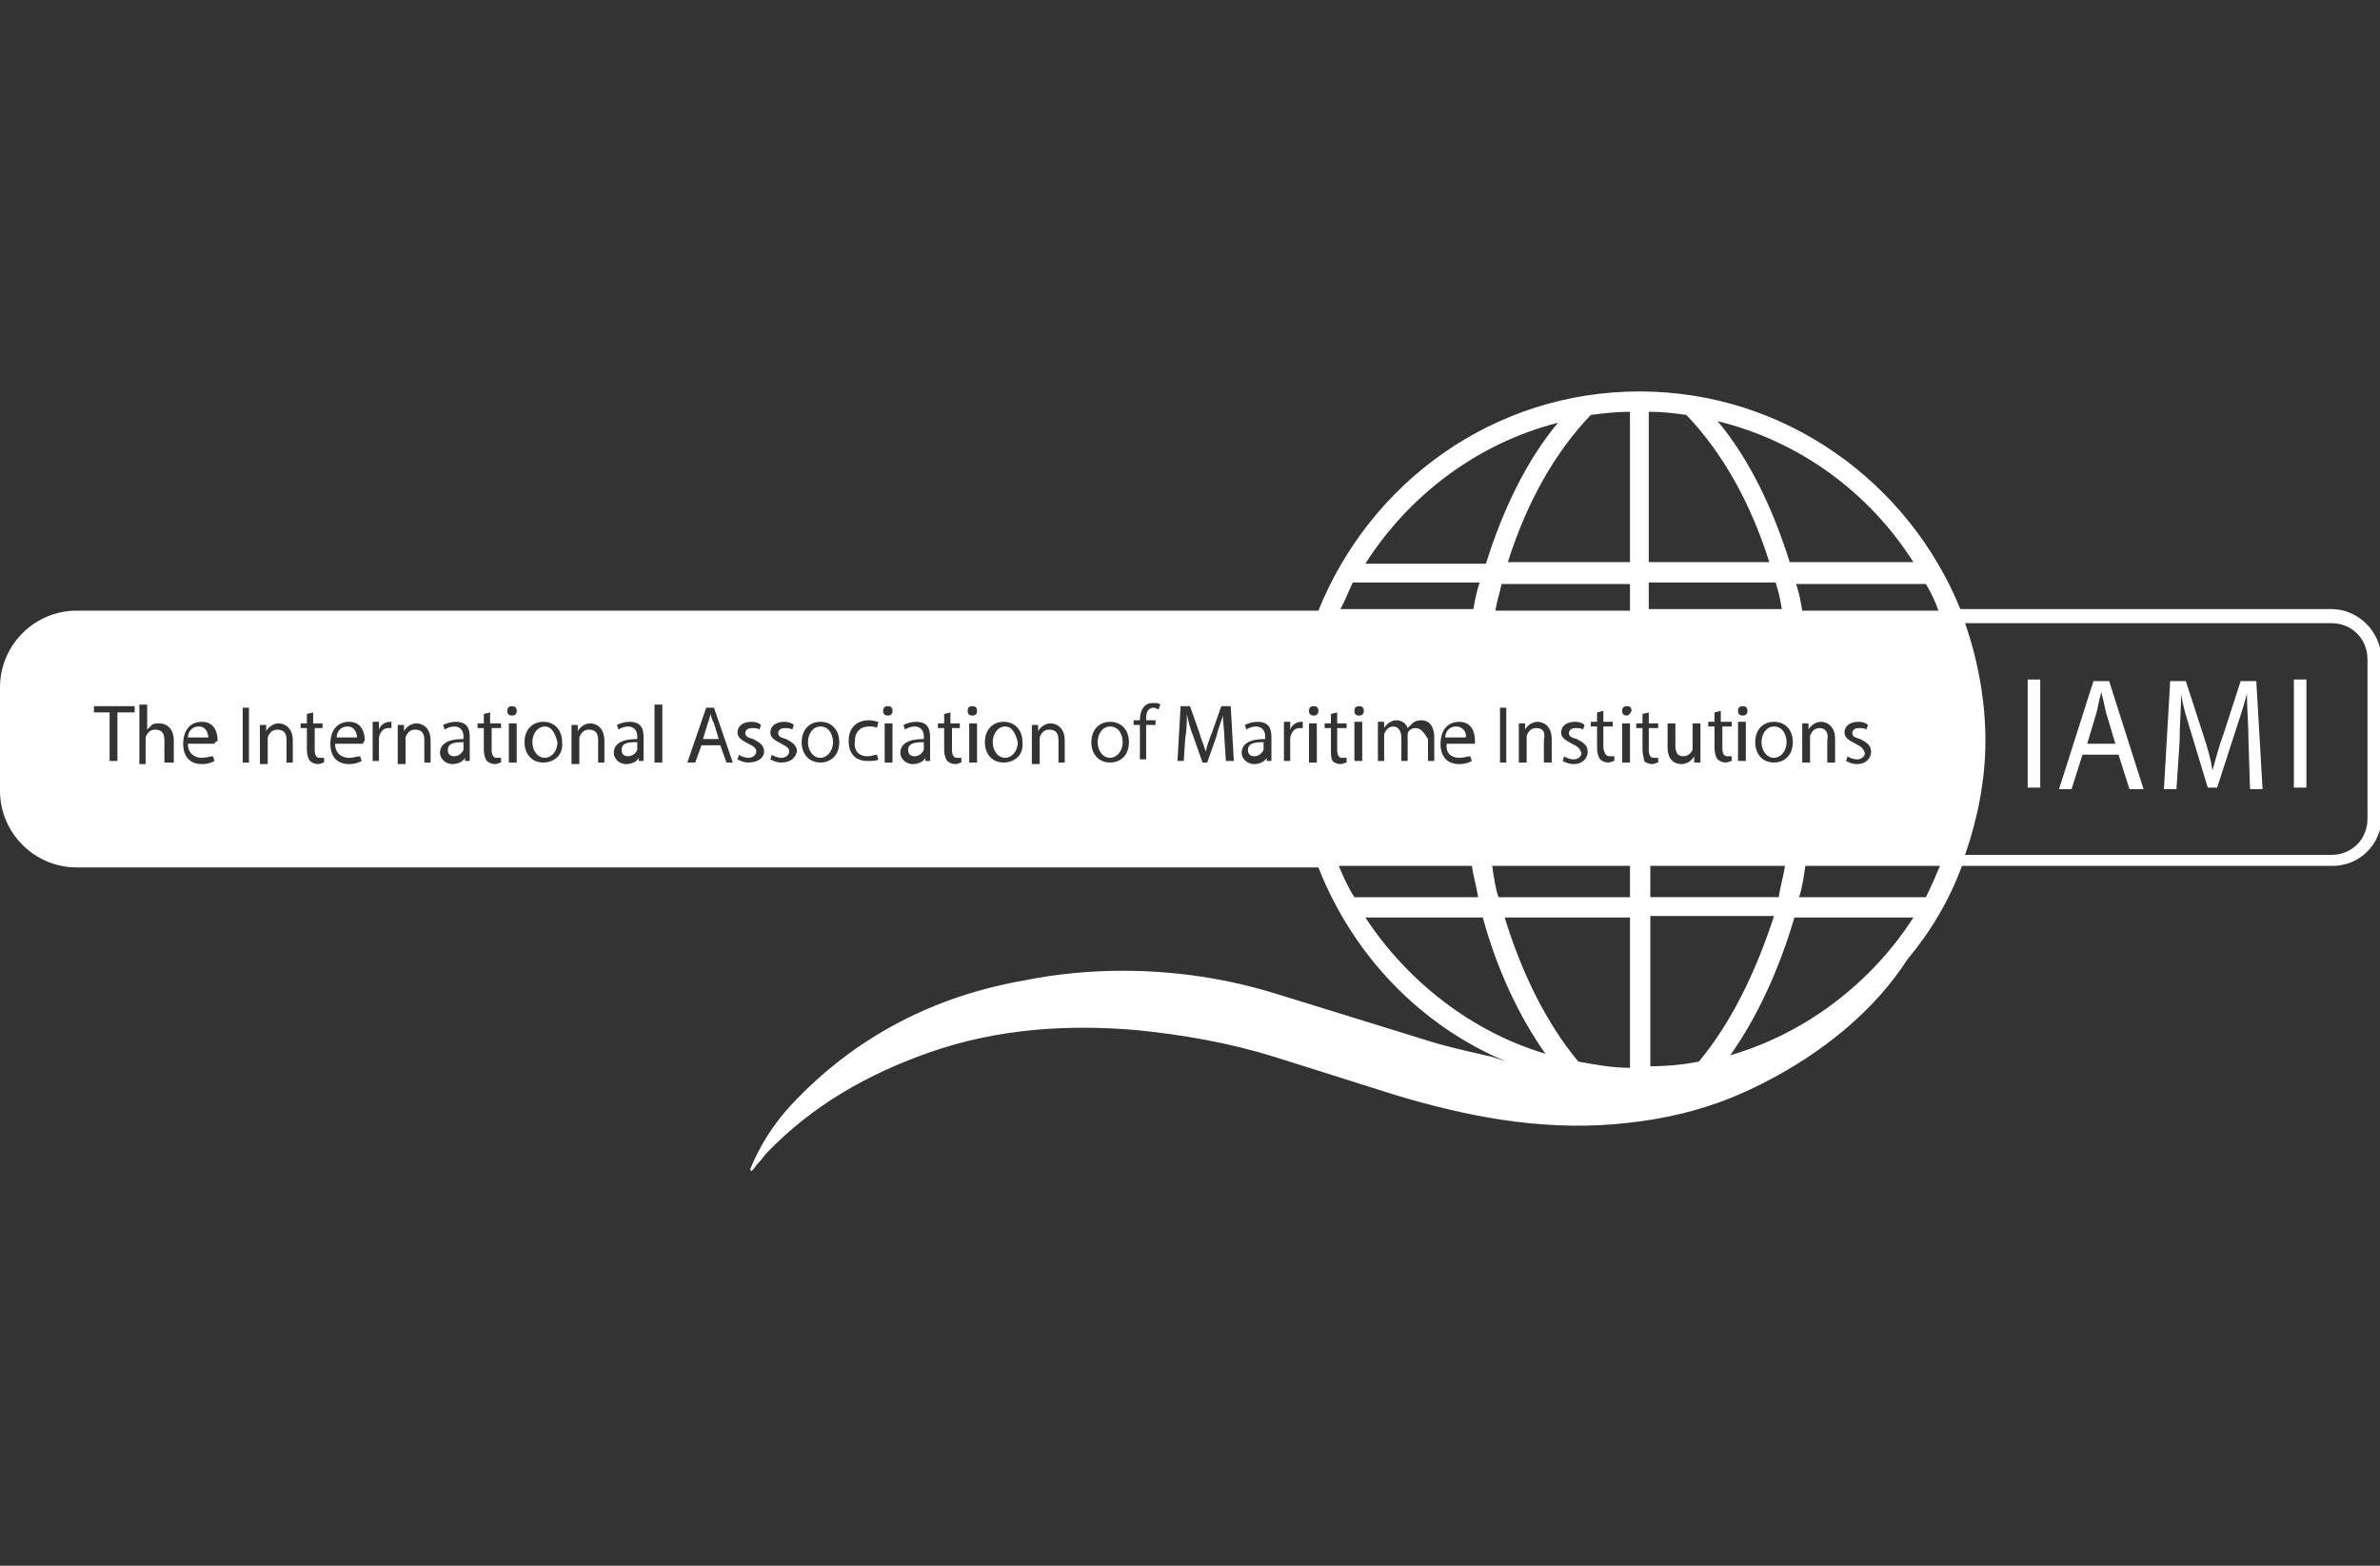 <svg xmlns="http://www.w3.org/2000/svg" xmlns:xlink="http://www.w3.org/1999/xlink" width="152" height="100" viewBox="0 0 152 100" xml:space="preserve"><rect x="0" y="0" width="152" height="100" fill="#333333" stroke="none"/><g id="Layer_3"><defs><path id="SVGID_1_" d="M130.3 43.4v6.9h-.8v-6.9h.8zm2.7 4.8-.7 2.2h-.8l2.2-6.9h1l2.2 6.9h-.9l-.7-2.2H133zm2.1-.7-.6-2c-.1-.5-.2-.9-.3-1.3-.1.4-.2.8-.3 1.3l-.6 2h1.8zm8.5-.2c0-1-.1-2.1-.1-3-.2.8-.5 1.7-.8 2.6l-1.1 3.4h-.6l-1-3.3c-.3-1-.6-1.9-.7-2.7 0 .9-.1 2-.1 3.1l-.2 3h-.8l.4-6.9h1l1.1 3.4c.3.9.5 1.6.6 2.3.2-.7.4-1.5.7-2.3l1.1-3.4h1l.4 6.9h-.8l-.1-3.1zm3.7-3.9v6.9h-.8v-6.9h.8z"/></defs><use xlink:href="#SVGID_1_" overflow="visible" fill="#FFF"/><clipPath id="SVGID_2_"><use xlink:href="#SVGID_1_" overflow="visible"/></clipPath></g><g fill-rule="evenodd" clip-rule="evenodd" fill="#FFF" id="Layer_2"><path d="M113.3 46.4c-.5 0-.8.5-.8 1s.3 1 .8 1c.4 0 .8-.4.8-1 0-.4-.2-1-.8-1zm-60.9 0c-.5 0-.8.5-.8 1s.3 1 .8 1c.4 0 .8-.4.8-1 0-.4-.2-1-.8-1zm27.3 1.5c0 .3.2.4.4.4.3 0 .5-.2.6-.4v-.5c-.4 0-1 0-1 .5zm-34.3-2.3c-.1.2-.1.4-.2.6l-.3 1h1l-.3-1c-.1-.2-.2-.4-.2-.6zm-5.7 2.3c0 .3.2.4.4.4.3 0 .5-.2.6-.4v-.5c-.5 0-1 0-1 .5zm24.5-1.5c-.5 0-.8.5-.8 1s.3 1 .8 1c.4 0 .8-.4.8-1-.1-.4-.3-1-.8-1zm-29.4 0c-.5 0-.8.5-.8 1s.3 1 .8 1c.4 0 .8-.4.8-1-.1-.4-.3-1-.8-1zM58 47.9c0 .3.2.4.4.4.3 0 .5-.2.6-.4v-.5c-.4 0-1 0-1 .5zm12.9-1.5c-.5 0-.8.5-.8 1s.3 1 .8 1c.4 0 .8-.4.8-1 0-.4-.2-1-.8-1zm-58.2 0c-.5 0-.7.4-.7.7h1.3c0-.2-.1-.7-.6-.7zm9.5 0c-.5 0-.7.4-.7.7h1.3c0-.2-.1-.7-.6-.7zm6.4 1.5c0 .3.2.4.4.4.3 0 .5-.2.6-.4v-.5c-.4 0-1 0-1 .5zM93 46.4c-.5 0-.7.4-.7.7h1.3c.1-.2-.1-.7-.6-.7z"/><path d="M148.9 38.9h-23.7C121.9 30.8 114 25 104.7 25s-17.2 5.8-20.5 14H4.9C2.2 39 0 41.2 0 43.9v6.6c0 2.7 2.2 4.9 4.9 4.9h79.3c2.2 5.6 6.5 10.1 12 12.4l-.9-.3c-1.3-.3-2.7-.6-4-1-3.2-1-6.5-2-9.7-3-3.2-1-6.5-1.5-9.9-1.5-2.1 0-4.2.2-6.2.6-5.8 1-10.9 3.6-15 8-1.1 1.2-2 2.6-2.6 4.1l.1.1c.2-.2.3-.4.5-.6.2-.2.3-.4.5-.6 2.9-3 6.4-5 10.4-6.4 4.3-1.5 8.8-1.8 13.3-1.4 2.9.3 5.8.8 8.7 1.7 2.5.8 5.1 1.6 7.6 2.4 4.6 1.4 9.3 2.3 14.1 1.9 2.3-.2 4.5-.6 6.7-1.4 0 0 7.8-2.6 12-9.1 1.5-1.8 2.7-3.8 3.5-6H149c1.7 0 3.1-1.4 3.1-3.1V42c-.1-1.7-1.5-3.1-3.2-3.1zM8.5 45.5h-1v3.1H7v-3.1H6v-.4h2.6v.4zm2.5 3.2h-.5v-1.4c0-.4-.1-.7-.6-.7-.3 0-.5.2-.6.5v1.7h-.4V45h.5v1.6l.3-.3c.1-.1.3-.1.5-.1.3 0 .9.2.9 1.1v1.4zm2.7-1.2H12c0 .6.4.9.9.9.3 0 .5-.1.7-.1l.1.3c-.2.1-.4.2-.8.2-.8 0-1.2-.5-1.2-1.3s.4-1.4 1.2-1.4c.8 0 1 .7 1 1.2-.1.1-.2.1-.2.2zm2.2 1.2h-.4v-3.5h.4v3.5zm2.9 0h-.5v-1.4c0-.4-.1-.7-.6-.7-.3 0-.5.2-.6.5v1.7h-.5v-2.5h.4v.4c.1-.2.4-.5.8-.5.3 0 .9.2.9 1.1v1.4zm1.9-2.2h-.6v1.4c0 .3.1.5.3.5h.3v.3c-.1 0-.2.1-.4.1s-.4-.1-.5-.2c-.1-.1-.2-.4-.2-.7v-1.4h-.4v-.3h.4v-.6l.4-.1v.7h.6v.3zm2.5 1h-1.8c0 .6.4.9.9.9.3 0 .5-.1.7-.1l.1.3c-.2.1-.4.2-.8.2-.8 0-1.2-.5-1.2-1.3s.4-1.4 1.2-1.4c.8 0 1 .7 1 1.2-.1.1-.1.1-.1.2zm1.8-1h-.2c-.3 0-.5.2-.6.6v1.5h-.4v-2.5h.4v.5c.1-.3.4-.5.7-.5h.1v.4zm2.6 2.2h-.5v-1.4c0-.4-.1-.7-.6-.7-.3 0-.5.2-.6.5v1.7h-.5v-2.5h.4v.4c.1-.2.4-.5.8-.5.3 0 .9.2.9 1.1v1.4zm2.1 0v-.3c-.1.2-.4.4-.8.4-.5 0-.8-.4-.8-.7 0-.6.5-.9 1.5-.9V47c0-.2-.1-.6-.6-.6-.2 0-.5.1-.6.2l-.1-.3c.2-.1.5-.2.8-.2.8 0 .9.5.9 1v1.5h-.3zm2.3-2.2h-.6v1.4c0 .3.1.5.3.5h.3v.3c-.1 0-.2.1-.4.1s-.4-.1-.5-.2c-.1-.1-.2-.4-.2-.7v-1.4h-.4v-.3h.4v-.6l.4-.1v.7h.7v.3zm1 2.2h-.5v-2.5h.5v2.5zm-.3-3c-.2 0-.3-.1-.3-.3 0-.2.1-.3.3-.3.2 0 .3.1.3.3 0 .2-.1.3-.3.3zm2 3c-.7 0-1.2-.5-1.2-1.3s.5-1.3 1.2-1.3 1.2.5 1.2 1.3c.1.9-.6 1.3-1.2 1.3zm4 0h-.5v-1.4c0-.4-.1-.7-.6-.7-.3 0-.5.2-.6.5v1.7h-.5v-2.5h.4v.4c.1-.2.4-.5.8-.5.3 0 .9.2.9 1.1v1.4zm2.1 0v-.3c-.1.2-.4.4-.8.4-.5 0-.8-.4-.8-.7 0-.6.5-.9 1.5-.9V47c0-.2-.1-.6-.6-.6-.2 0-.5.1-.6.2l-.1-.3c.2-.1.5-.2.8-.2.8 0 .9.5.9 1v1.5h-.3zm1.5 0h-.5V45h.5v3.7zm4.1 0-.4-1.1h-1.2l-.4 1.1h-.5l1.2-3.5h.5l1.2 3.5h-.4zm1.4 0c-.3 0-.5-.1-.7-.2l.1-.3c.1.1.4.2.6.2.3 0 .5-.2.5-.4s-.1-.3-.5-.5-.7-.4-.7-.7c0-.4.3-.7.9-.7.3 0 .5.1.6.2l-.1.3c-.1-.1-.3-.1-.5-.1-.3 0-.4.2-.4.3 0 .2.1.3.5.4.4.2.7.4.7.8s-.4.7-1 .7zm2.1 0c-.3 0-.5-.1-.7-.2l.1-.3c.1.1.4.2.6.2.3 0 .5-.2.5-.4s-.1-.3-.5-.5-.7-.4-.7-.7c0-.4.3-.7.9-.7.3 0 .5.1.6.2l-.1.3c-.1-.1-.3-.1-.5-.1-.3 0-.4.2-.4.3 0 .2.1.3.5.4.4.2.7.4.7.8-.1.4-.4.7-1 .7zm2.5 0c-.7 0-1.2-.5-1.2-1.3s.5-1.3 1.2-1.3 1.2.5 1.2 1.3c0 .9-.6 1.3-1.2 1.3zm3-.4c.3 0 .4-.1.6-.1l.1.3c-.1.1-.4.1-.7.1-.8 0-1.2-.5-1.2-1.3s.5-1.3 1.3-1.3c.3 0 .5.1.6.1l-.1.4c-.1-.1-.3-.1-.5-.1-.6 0-.9.4-.9.9-.1.7.3 1 .8 1zm1.6.4h-.5v-2.5h.5v2.5zm-.3-3c-.2 0-.3-.1-.3-.3 0-.2.1-.3.3-.3.2 0 .3.1.3.3 0 .2-.1.3-.3.3zm2.4 3v-.3c-.1.2-.4.4-.8.4-.5 0-.8-.4-.8-.7 0-.6.5-.9 1.5-.9V47c0-.2-.1-.6-.6-.6-.2 0-.5.1-.6.2l-.1-.3c.2-.1.5-.2.8-.2.8 0 .9.5.9 1v1.5h-.3zm2.3-2.2h-.6v1.4c0 .3.1.5.3.5h.3v.3c-.1 0-.2.1-.4.1s-.4-.1-.5-.2c-.1-.1-.2-.4-.2-.7v-1.4h-.4v-.3h.4v-.6l.4-.1v.7h.6v.3zm1 2.2h-.5v-2.5h.5v2.5zm-.3-3c-.2 0-.3-.1-.3-.3 0-.2.1-.3.3-.3.2 0 .3.1.3.3 0 .2-.1.3-.3.3zm2 3c-.7 0-1.2-.5-1.2-1.3s.5-1.3 1.2-1.3 1.2.5 1.2 1.3c.1.9-.6 1.3-1.2 1.3zm4 0h-.5v-1.4c0-.4-.1-.7-.6-.7-.3 0-.5.2-.6.5v1.7h-.5v-2.5h.4v.4c.1-.2.4-.5.8-.5.3 0 .9.2.9 1.1v1.4zm2.8 0c-.7 0-1.2-.5-1.2-1.3s.5-1.3 1.2-1.3 1.2.5 1.2 1.3c0 .9-.6 1.3-1.2 1.3zm3.1-3.4c-.1 0-.2-.1-.3-.1-.4 0-.5.3-.5.7v.1h.6v.3h-.6v2.2h-.4v-2.2h-.4V46h.4c0-.4.1-.7.3-.9.2-.2.4-.2.6-.2.2 0 .3 0 .4.1l-.1.3zm4.3 3.4-.1-1.5c0-.5-.1-1.1-.1-1.5-.1.4-.3.8-.4 1.3l-.6 1.7h-.3l-.6-1.7c-.2-.5-.3-.9-.4-1.4 0 .4 0 1-.1 1.5l-.1 1.5h-.4l.2-3.5h.6l.6 1.7c.1.4.3.8.4 1.2.1-.4.2-.7.4-1.2l.6-1.7h.6l.2 3.5h-.5zm2.6 0v-.3c-.1.2-.4.4-.8.4-.5 0-.8-.4-.8-.7 0-.6.5-.9 1.5-.9V47c0-.2-.1-.6-.6-.6-.2 0-.5.1-.6.2l-.1-.3c.2-.1.5-.2.8-.2.8 0 .9.5.9 1v1.5h-.3zm2.3-2.2H83c-.3 0-.5.2-.6.6v1.5H82v-2.5h.4v.5c.1-.3.4-.5.7-.5h.1v.4zm.9 2.2h-.5v-2.5h.5v2.5zm-.2-3c-.2 0-.3-.1-.3-.3 0-.2.1-.3.3-.3.2 0 .3.1.3.3 0 .2-.1.3-.3.3zm39.9-6.7h-8.7c-.1-.6-.2-1.2-.4-1.7h8.3c.3.5.6 1.1.8 1.7zm-5.3 8.5c-.4-.2-.7-.4-.7-.7 0-.4.3-.7.9-.7.3 0 .5.1.6.2l-.1.3c-.1-.1-.3-.1-.5-.1-.3 0-.4.2-.4.3 0 .2.1.3.5.4.4.2.7.4.7.8s-.3.8-.9.8c-.3 0-.5-.1-.7-.2l.1-.3c.1.1.4.2.6.2.3 0 .5-.2.5-.4-.1-.3-.2-.4-.6-.6zm-2.3-1c-.3 0-.5.2-.6.5v1.7h-.5v-2.5h.4v.4c.1-.2.4-.5.8-.5.3 0 .9.2.9 1.1v1.5h-.5v-1.4c.1-.5-.1-.8-.5-.8zm6-10.6h-7.9c-1.1-3.5-2.6-6.6-4.6-9 5.3 1.3 9.7 4.6 12.5 9zm-14.7 12.4c.3 0 .5-.2.6-.4v-1.7h.5v2.5h-.4v-.4c-.1.2-.4.5-.8.5s-.9-.2-.9-1.1v-1.5h.5v1.4c0 .4.1.7.5.7zm6.5 7c-.1.7-.3 1.3-.4 2h-8.2v-2h8.6zm-3.4-9.2v.3h-.6v1.4c0 .3.1.5.3.5h.3v.3c-.1 0-.2.1-.4.1s-.4-.1-.5-.2c-.1-.1-.2-.4-.2-.7v-1.4h-.4v-.3h.4v-.6l.4-.1v.7h.7zm.7-.4c-.2 0-.3-.1-.3-.3 0-.2.1-.3.3-.3.2 0 .3.1.3.3 0 .2-.1.3-.3.3zm.2.4v2.5h-.5v-2.5h.5zm1.8 2.6c-.7 0-1.2-.5-1.2-1.3s.5-1.3 1.2-1.3 1.2.5 1.2 1.3c0 .9-.6 1.3-1.2 1.3zm-7.9-22.4c.8 0 1.6.1 2.3.2 2.3 2.4 4.1 5.6 5.3 9.4h-7.7v-9.6zm0 10.9h8c.2.6.3 1.1.4 1.7h-8.5v-1.7zm-1.3-10.9v9.6h-7.8c1.2-3.8 3-7 5.3-9.4.8-.1 1.6-.2 2.5-.2zm-1.3 22h.3v.3c-.1 0-.2.1-.4.1s-.4-.1-.5-.2c-.1-.1-.2-.4-.2-.7v-1.4h-.4v-.3h.4v-.6l.4-.1v.7h.6v.3h-.6v1.4c.1.4.2.5.4.5zM95.5 39c.1-.6.3-1.2.4-1.7h8.2V39h-8.6zm4.9 8.5c-.4-.2-.7-.4-.7-.7 0-.4.3-.7.9-.7.3 0 .5.1.6.2l-.1.3c-.1-.1-.3-.1-.5-.1-.3 0-.4.2-.4.3 0 .2.1.3.5.4.4.2.7.4.7.8s-.3.8-.9.8c-.3 0-.5-.1-.7-.2l.1-.3c.1.1.4.2.6.2.3 0 .5-.2.5-.4-.1-.3-.2-.4-.6-.6zm-2.3-1c-.3 0-.5.2-.6.5v1.7H97v-2.5h.4v.4c.1-.2.4-.5.8-.5.3 0 .9.2.9 1.1v1.5h-.5v-1.4c.1-.5 0-.8-.5-.8zm-1.9-1.3v3.5h-.4v-3.5h.4zM99.5 27c-2 2.4-3.5 5.5-4.6 9h-7.7c2.8-4.4 7.2-7.7 12.3-9zM86.4 37.2h8.1c-.2.6-.3 1.1-.4 1.7h-8.5c.3-.5.5-1.1.8-1.7zm6.8 11.2c.3 0 .5-.1.7-.1l.1.3c-.2.1-.4.2-.8.2-.8 0-1.2-.5-1.2-1.3s.4-1.4 1.2-1.4c.8 0 1 .7 1 1.2v.2h-1.8c-.1.6.3.9.8.9zm-2.8-1.9c-.3 0-.5.2-.5.4v1.7h-.4v-1.5c0-.4-.2-.7-.5-.7s-.5.2-.6.5v1.7H88v-2.5h.4v.4c.1-.2.4-.5.8-.5.3 0 .6.2.7.5l.3-.3c.1-.1.3-.2.6-.2s.8.2.8 1.1v1.5h-.4v-1.4c-.3-.5-.5-.7-.8-.7zm-3.6-.8c-.2 0-.3-.1-.3-.3 0-.2.1-.3.3-.3.2 0 .3.1.3.3 0 .2-.1.3-.3.3zm.2.4v2.5h-.5v-2.5h.5zm-2 1.8v-1.4h-.4v-.3h.4v-.6l.4-.1v.7h.6v.3h-.6v1.4c0 .3.1.5.3.5h.3v.3c-.1 0-.2.1-.4.1s-.4-.1-.5-.2c-.1-.2-.1-.4-.1-.7zm.5 7.4H94c.1.7.3 1.3.4 2h-7.9c-.4-.6-.7-1.3-1-2zm1.7 3.3h7.5c.9 3.3 2.3 6.3 4 8.7-4.7-1.4-8.8-4.6-11.5-8.7zm16.9 9.6c-1.1 0-2.2-.2-3.3-.4-2-2.4-3.6-5.6-4.7-9.2h8v9.6zm0-10.9h-8.4c-.2-.6-.3-1.3-.4-2h8.8v2zm0-8.6h-.5v-2.5h.5v2.5zm-.2-3c-.2 0-.3-.1-.3-.3 0-.2.1-.3.3-.3.2 0 .3.1.3.3-.1.2-.2.3-.3.3zm1 2.2v-1.4h-.4v-.3h.4v-.6l.4-.1v.7h.6v.3h-.6v1.4c0 .3.1.5.3.5h.3v.3c-.1 0-.2.1-.4.1s-.4-.1-.5-.2c0-.2-.1-.4-.1-.7zm3.6 19.9c-1 .2-2.1.3-3.1.3v-9.6h7.9c-1.2 3.7-2.8 6.9-4.8 9.3zm2-.4c1.7-2.4 3.1-5.4 4.1-8.8h7.6c-2.7 4.2-6.9 7.4-11.7 8.8zM123 57.3h-8.1c.2-.6.3-1.3.4-2h8.6c-.3.7-.6 1.4-.9 2zm28.2-5c0 1.3-1 2.3-2.3 2.3h-23.4c.8-2.3 1.3-4.8 1.3-7.3 0-2.6-.5-5.2-1.3-7.5h23.4c1.3 0 2.3 1 2.3 2.3v10.2z"/></g></svg>